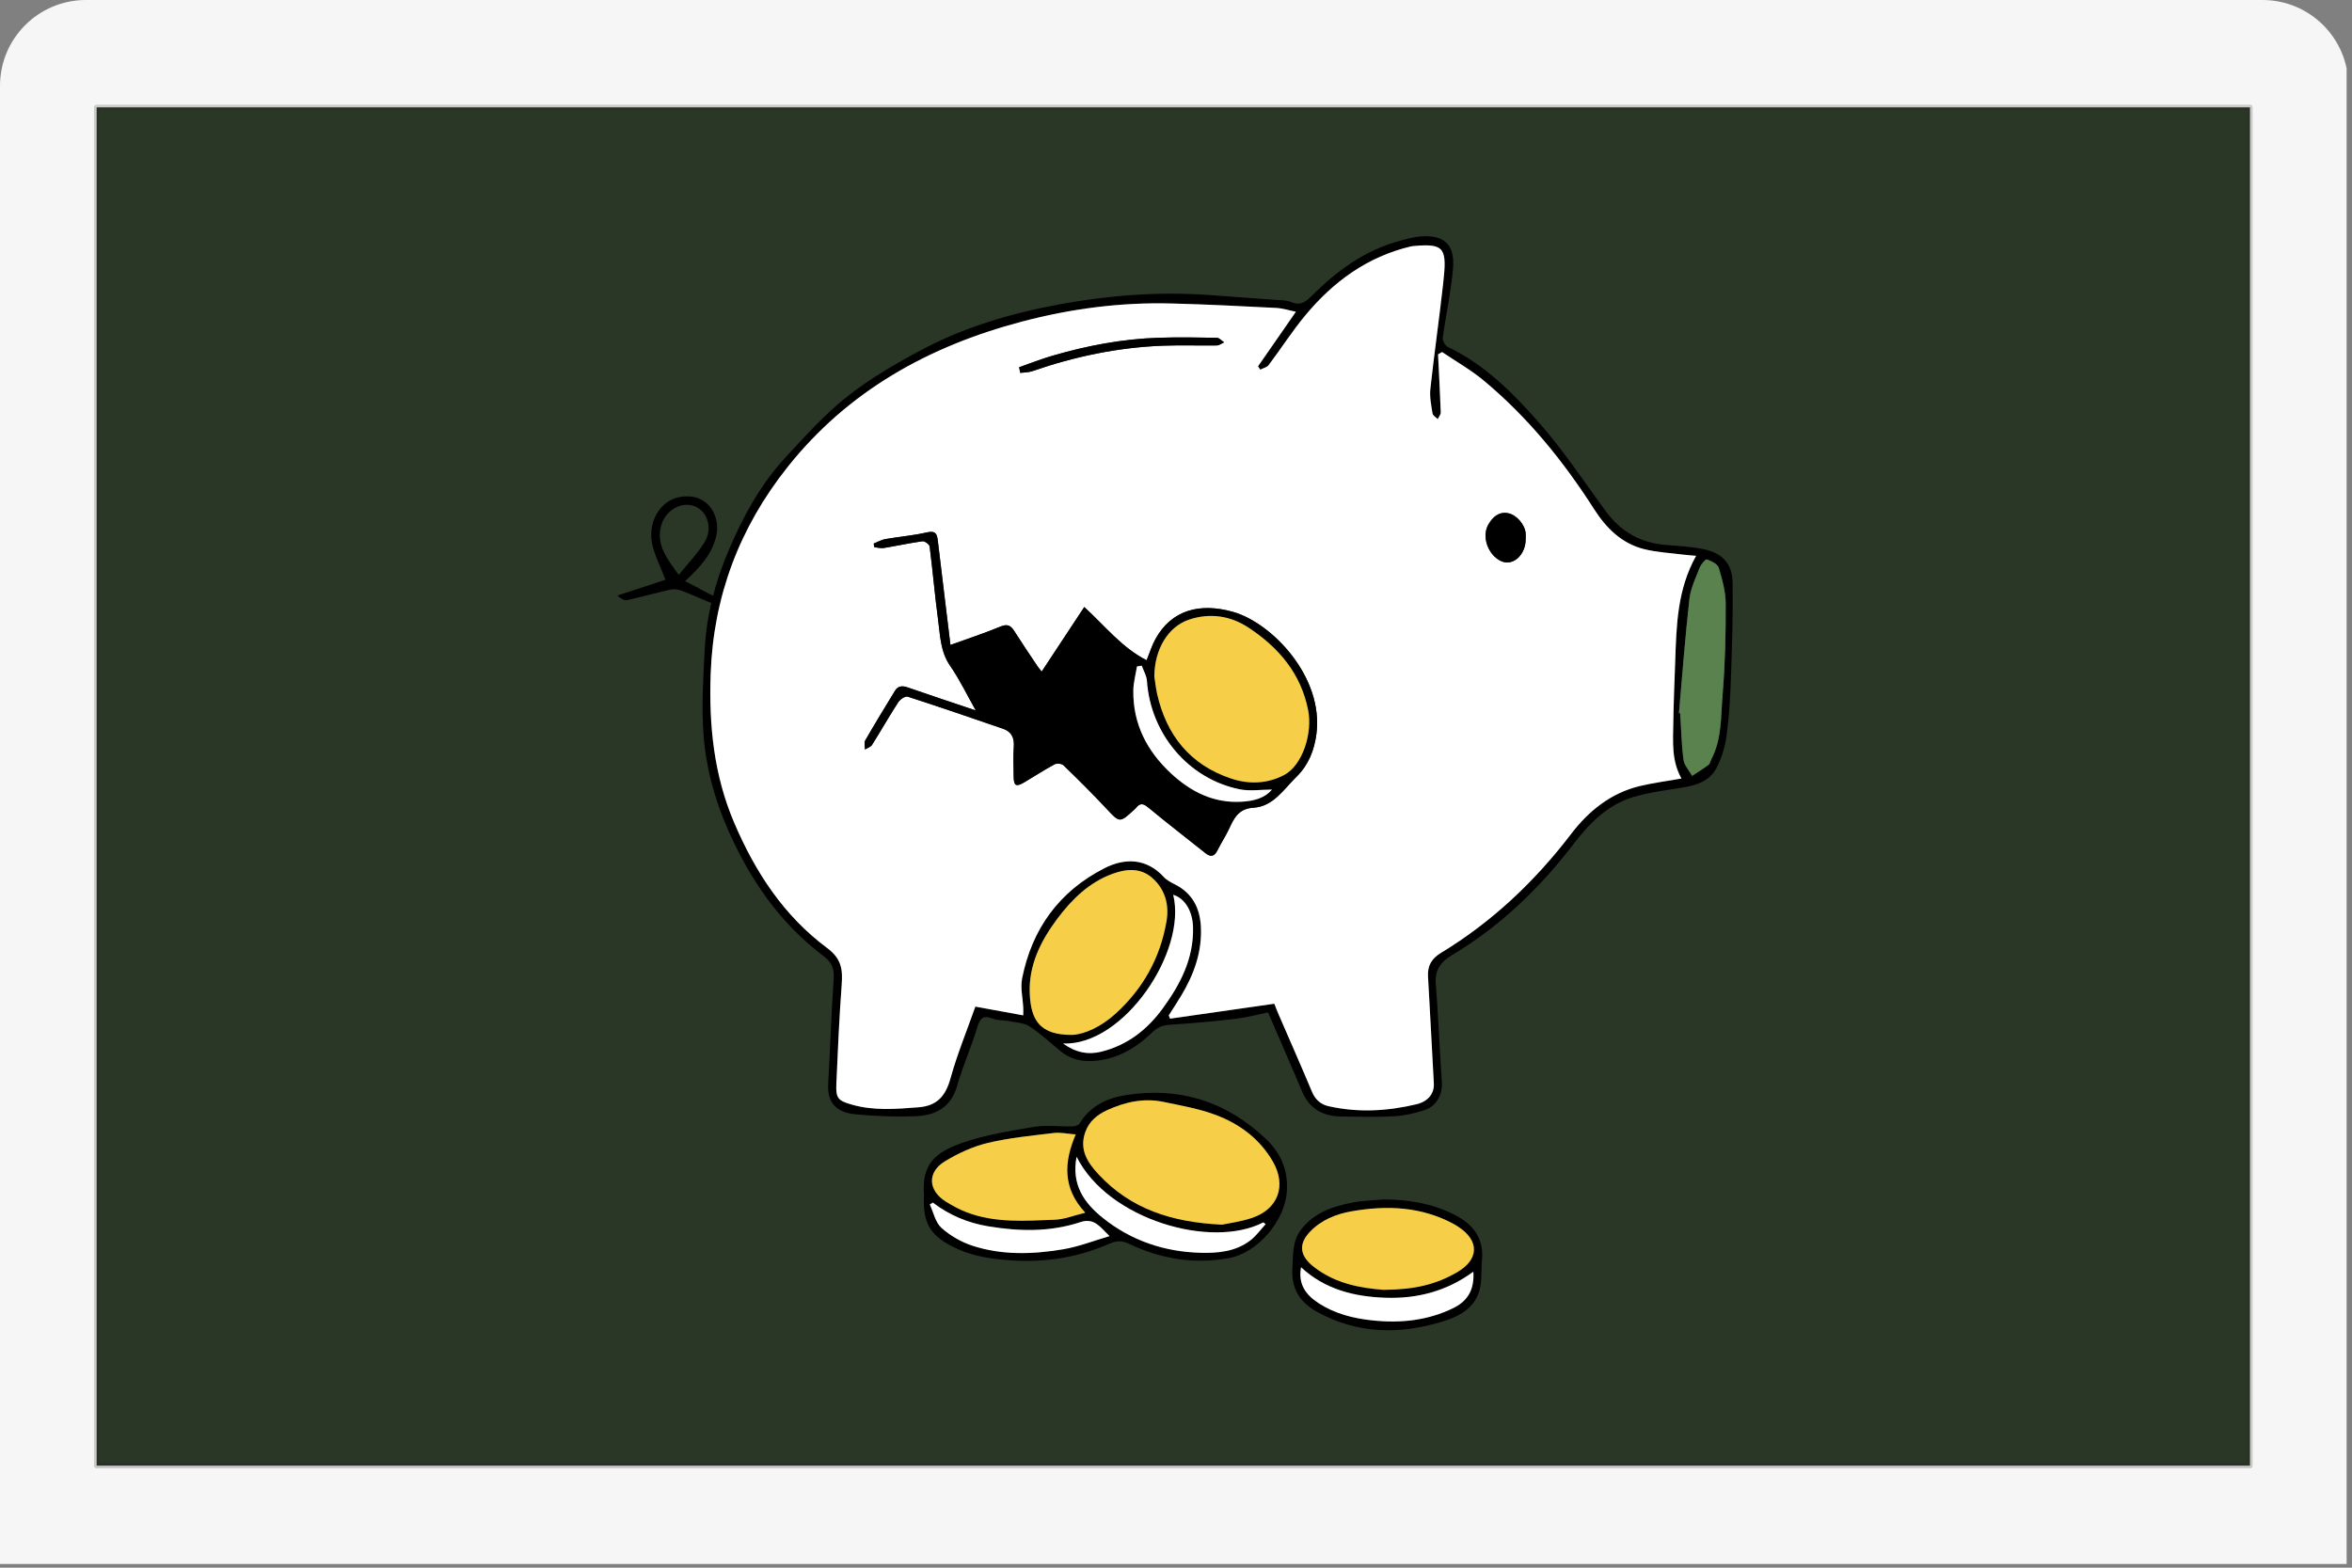 <svg width="438" height="292" viewBox="0 0 438 292" fill="none" xmlns="http://www.w3.org/2000/svg">
<rect x="0" y="0" width="438" height="292" fill="#808080" stroke="none"/>
<g clip-path="url(#clip0_5658_21424)">
<path d="M426.438 0H10.562C4.729 0 0 4.835 0 10.8V297.2C0 303.165 4.729 308 10.562 308H426.438C432.271 308 437 303.165 437 297.2V10.8C437 4.835 432.271 0 426.438 0Z" fill="#F6F6F6"/>
<path d="M419 20H18V273H419V20Z" fill="#2A3626" stroke="#201E19" stroke-opacity="0.2" stroke-linecap="round" stroke-linejoin="round"/>
<g clip-path="url(#clip1_5658_21424)">
<path d="M236.135 188.561C234.28 188.943 232.276 189.503 230.232 189.744C226.165 190.223 222.079 190.609 217.99 190.854C216.613 190.936 215.626 191.273 214.613 192.257C211.474 195.299 207.838 197.437 203.318 197.626C201.244 197.711 199.31 197.248 197.663 195.915C195.689 194.32 193.83 192.546 191.715 191.173C190.635 190.472 189.102 190.442 187.763 190.175C186.809 189.986 185.766 190.078 184.883 189.733C183.117 189.043 182.505 189.592 181.982 191.37C180.902 195.029 179.28 198.531 178.256 202.201C177.113 206.29 174.197 207.767 170.475 207.908C166.742 208.049 162.972 207.908 159.25 207.541C156.381 207.255 153.988 205.953 154.229 201.867C154.615 195.34 154.79 188.798 155.253 182.279C155.387 180.379 154.853 179.195 153.391 178.097C145.249 171.967 139.709 163.907 135.613 154.645C133.086 148.934 131.475 143.016 131.015 136.889C130.622 131.631 130.96 126.303 131.23 121.015C131.564 114.566 133.186 108.369 135.72 102.439C138.388 96.191 141.628 90.231 146.27 85.211C149.906 81.281 153.524 77.233 157.695 73.923C161.925 70.568 166.686 67.804 171.462 65.247C179.518 60.935 188.26 58.364 197.199 56.709C206.39 55.006 215.708 54.282 225.081 54.946C229.248 55.243 233.412 55.532 237.579 55.852C238.547 55.926 239.597 55.896 240.455 56.264C242.251 57.035 243.256 56.13 244.414 54.976C248.963 50.449 254.051 46.72 260.34 44.953C261.802 44.541 263.305 44.115 264.808 44.022C269.558 43.729 270.919 46.215 270.582 50.078C270.207 54.386 269.257 58.638 268.674 62.935C268.604 63.462 269.12 64.386 269.606 64.62C276.493 67.904 281.777 73.21 286.656 78.784C291.146 83.912 294.957 89.638 298.983 95.163C301.792 99.018 305.496 101.129 310.238 101.504C312.49 101.682 314.769 101.805 316.98 102.232C320.702 102.951 322.591 104.892 322.65 108.543C322.743 114.399 322.546 120.258 322.346 126.114C322.22 129.743 322.016 133.383 321.537 136.975C321.259 139.042 320.628 141.164 319.67 143.012C318.32 145.632 315.656 146.344 312.891 146.764C309.956 147.209 306.984 147.621 304.152 148.463C299.421 149.873 296.011 153.317 293.139 157.072C286.801 165.362 279.447 172.482 270.485 177.848C268.3 179.154 267.175 180.624 267.383 183.28C267.858 189.366 268.084 195.47 268.5 201.563C268.652 203.827 267.576 206.005 265.294 206.765C263.461 207.378 261.505 207.808 259.583 207.916C256.284 208.101 252.967 208.012 249.657 207.957C246.321 207.901 243.835 206.498 242.484 203.292C240.458 198.483 238.358 193.704 236.139 188.561H236.135ZM190.553 189.121C190.553 188.55 190.568 188.138 190.553 187.73C190.468 185.897 189.997 183.986 190.342 182.241C192.179 173.013 197.251 166.022 205.659 161.729C209.467 159.784 213.485 159.825 216.725 163.361C217.278 163.966 218.09 164.371 218.84 164.757C222.061 166.404 223.456 169.15 223.63 172.623C223.864 177.314 222.339 181.518 219.96 185.466C219.215 186.705 218.421 187.911 217.649 189.132C217.727 189.336 217.805 189.54 217.882 189.744C224.287 188.828 230.696 187.911 237.304 186.965C237.486 187.418 237.783 188.212 238.121 188.988C240.195 193.785 242.314 198.565 244.332 203.389C244.941 204.84 245.98 205.723 247.386 206.042C252.867 207.281 258.362 206.984 263.776 205.686C266.092 205.129 267.112 203.552 267.012 201.789C266.634 195.151 266.322 188.505 265.929 181.867C265.81 179.848 266.641 178.523 268.333 177.496C277.881 171.699 285.818 164.185 292.605 155.302C295.826 151.083 299.982 147.702 305.373 146.415C307.852 145.821 310.397 145.495 313.129 145.012C311.258 141.721 311.555 138.14 311.607 134.611C311.663 130.789 311.833 126.971 311.963 123.149C312.19 116.503 312.331 109.838 315.856 103.534C314.988 103.456 314.286 103.415 313.589 103.326C311.099 103.003 308.557 102.892 306.138 102.28C301.989 101.233 299.11 98.361 296.872 94.862C291.135 85.893 284.493 77.697 276.289 70.876C273.895 68.887 271.142 67.332 268.552 65.577C268.3 65.722 268.047 65.867 267.795 66.008C267.973 69.603 268.17 73.203 268.3 76.802C268.314 77.218 267.936 77.648 267.739 78.071C267.402 77.722 266.834 77.411 266.771 77.021C266.533 75.507 266.203 73.941 266.366 72.446C267.083 65.878 268.025 59.332 268.756 52.764C269.465 46.378 269.09 45.313 263.491 45.814C263.246 45.837 262.997 45.844 262.76 45.9C254.611 47.822 248.236 52.505 243.008 58.831C240.596 61.752 238.544 64.965 236.258 67.997C235.931 68.431 235.223 68.579 234.688 68.861C234.551 68.653 234.414 68.442 234.276 68.234C236.596 64.891 238.918 61.547 241.327 58.071C240.072 57.822 238.848 57.421 237.609 57.358C231.111 57.028 224.614 56.694 218.109 56.531C208.684 56.293 199.426 57.499 190.301 59.907C172.957 64.486 157.94 72.795 146.637 87.033C137.698 98.291 132.845 111.108 132.34 125.531C132.006 135.064 132.915 144.326 136.73 153.268C140.659 162.475 145.98 170.597 154.018 176.572C156.708 178.568 156.949 180.579 156.741 183.396C156.285 189.544 156.01 195.708 155.747 201.871C155.632 204.528 156.003 204.999 158.634 205.756C162.727 206.929 166.89 206.576 171.065 206.25C174.527 205.979 176.1 204.123 177.002 200.865C178.249 196.372 180.037 192.027 181.633 187.5C184.542 188.03 187.462 188.564 190.55 189.129L190.553 189.121ZM199.737 192.761C202.119 192.617 205.11 191.188 207.671 188.876C212.84 184.219 216.075 178.427 217.241 171.577C217.76 168.53 216.981 165.64 214.591 163.532C212.394 161.595 209.763 161.818 207.192 162.753C202.825 164.345 199.641 167.477 196.928 171.087C193.796 175.251 191.503 179.841 191.77 185.206C192.008 189.997 193.633 192.832 199.741 192.761H199.737ZM312.654 132.826C312.735 132.841 312.817 132.856 312.898 132.871C313.08 135.747 313.132 138.641 313.511 141.491C313.652 142.552 314.557 143.513 315.117 144.519C316.149 143.836 317.203 143.186 318.197 142.452C318.453 142.262 318.502 141.802 318.669 141.483C320.695 137.661 320.457 133.405 320.802 129.312C321.27 123.731 321.396 118.106 321.377 112.503C321.37 110.247 320.743 107.95 320.082 105.768C319.867 105.055 318.702 104.495 317.856 104.198C317.607 104.113 316.769 105.107 316.528 105.731C315.782 107.645 314.839 109.582 314.613 111.582C313.819 118.648 313.288 125.742 312.661 132.826H312.654ZM197.952 194.368C200.394 196.094 202.672 196.491 205.095 195.889C209.945 194.68 213.637 191.793 216.539 187.815C219.834 183.299 222.332 178.483 222.165 172.675C222.079 169.688 220.651 167.332 218.476 166.668C221.077 177.228 209.263 194.824 197.949 194.372L197.952 194.368Z" fill="black"/>
<path d="M172.07 222.57C171.606 216.777 174.266 214.621 179.053 212.925C183.369 211.397 188 210.658 192.545 209.898C194.864 209.508 197.302 209.86 199.688 209.809C200.156 209.797 200.846 209.616 201.043 209.282C202.957 206.027 206.149 204.55 209.522 204.001C219.559 202.361 228.402 205.137 235.782 212.183C238.506 214.785 239.901 217.942 239.645 221.894C239.289 227.371 234.239 233.353 228.877 234.332C222.39 235.52 216.223 234.511 210.327 231.705C209.032 231.089 208.03 231.023 206.624 231.642C200.824 234.199 194.727 235.186 188.363 234.759C184.927 234.529 181.58 234.091 178.419 232.681C173.365 230.429 171.765 228.002 172.073 222.57H172.07ZM227.57 228.106C228.765 227.846 231.021 227.56 233.136 226.855C238.035 225.223 239.623 220.822 237.036 216.343C234.606 212.135 230.866 209.352 226.442 207.682C223.344 206.513 220.008 205.946 216.746 205.252C213.08 204.473 209.562 205.226 206.215 206.758C204.36 207.608 202.816 208.836 202.093 210.903C200.935 214.213 202.609 216.636 204.653 218.818C210.553 225.108 218.079 227.668 227.574 228.102L227.57 228.106ZM202.111 225.883C197.833 221.293 198.13 216.447 200.323 211.3C198.801 211.185 197.499 210.881 196.252 211.029C192.122 211.53 187.944 211.924 183.914 212.888C181.139 213.553 178.404 214.825 175.951 216.313C172.623 218.332 172.823 221.757 176.151 223.816C177.339 224.551 178.586 225.238 179.881 225.746C185.243 227.846 190.868 227.386 196.434 227.186C198.2 227.123 199.941 226.403 202.111 225.88V225.883ZM200.486 215.456C199.492 220.707 201.911 224.08 205.392 226.867C210.661 231.089 216.813 233.149 223.492 233.345C226.762 233.442 230.164 233.149 232.921 230.974C233.968 230.151 234.773 229.015 235.686 228.021C235.548 227.906 235.407 227.791 235.27 227.675C225.615 232.718 206.338 227.178 200.486 215.456ZM173.71 223.998C173.524 224.113 173.339 224.228 173.149 224.343C173.843 225.824 174.192 227.683 175.309 228.689C176.931 230.147 178.994 231.342 181.075 232.021C186.608 233.828 192.341 233.642 197.996 232.689C200.928 232.195 203.752 231.074 206.627 230.236C204.928 228.618 203.822 226.763 201.21 227.627C195.581 229.49 189.796 229.379 183.988 228.403C180.2 227.768 176.779 226.325 173.71 223.994V223.998Z" fill="black"/>
<path d="M257.631 223.412C262.162 223.419 266.507 224.113 270.604 226.128C274.233 227.913 276.411 230.54 275.97 234.841C275.806 236.418 275.97 238.043 275.68 239.59C274.945 243.568 271.892 245.171 268.426 246.214C260.496 248.604 252.752 248.44 245.334 244.384C242.102 242.618 240.414 240.024 240.677 236.184C240.844 233.735 240.633 231.26 242.213 229.137C244.648 225.868 248.214 224.681 251.976 223.968C253.828 223.616 255.743 223.586 257.631 223.412ZM257.646 240.247C263.535 240.214 267.428 239.227 271.313 236.996C275.461 234.614 275.558 231.089 271.543 228.488C271.287 228.321 271.034 228.154 270.767 228.009C264.722 224.729 258.277 224.477 251.694 225.623C248.774 226.132 246.043 227.241 243.946 229.441C241.738 231.757 242.08 233.928 244.607 235.924C248.707 239.163 253.527 239.928 257.65 240.251L257.646 240.247ZM274.374 236.87C269.368 240.536 263.895 241.921 258.002 241.724C252.18 241.527 246.729 240.173 242.288 236.047C241.716 239.16 243.137 241.164 245.553 242.729C248.6 244.704 251.95 245.553 255.524 245.936C260.808 246.503 265.884 245.98 270.693 243.62C273.376 242.303 274.589 240.125 274.374 236.874V236.87Z" fill="black"/>
<path d="M127.586 108.239C130.225 109.631 132.57 110.867 134.915 112.098C134.923 112.243 134.926 112.388 134.934 112.533C134.455 112.614 133.895 112.893 133.505 112.74C131.308 111.887 129.171 110.889 126.974 110.035C126.336 109.787 125.531 109.672 124.87 109.816C122.154 110.418 119.475 111.189 116.755 111.779C116.221 111.894 115.571 111.471 114.996 110.918C118.087 109.905 121.178 108.892 123.931 107.991C122.97 105.438 121.816 103.326 121.401 101.074C120.61 96.807 123.39 91.964 128.707 92.491C132.143 92.833 134.229 96.395 133.353 99.957C132.54 103.263 130.381 105.653 127.583 108.232L127.586 108.239ZM126.403 107.082C128.169 104.881 129.935 103.081 131.216 100.985C132.555 98.788 131.976 96.124 130.358 94.862C127.783 92.855 123.865 94.64 123.059 98.15C122.262 101.619 124.202 104.05 126.399 107.082H126.403Z" fill="black"/>
<path d="M190.553 189.122C187.469 188.558 184.549 188.023 181.636 187.493C180.04 192.02 178.252 196.365 177.005 200.859C176.1 204.117 174.53 205.972 171.068 206.243C166.893 206.569 162.73 206.922 158.637 205.749C156.006 204.996 155.635 204.521 155.75 201.864C156.014 195.701 156.292 189.537 156.745 183.389C156.952 180.572 156.711 178.561 154.021 176.565C145.984 170.59 140.663 162.468 136.733 153.261C132.915 144.319 132.009 135.061 132.343 125.524C132.848 111.101 137.701 98.288 146.64 87.026C157.947 72.788 172.964 64.48 190.304 59.901C199.429 57.492 208.687 56.283 218.112 56.524C224.613 56.687 231.114 57.021 237.612 57.351C238.851 57.414 240.076 57.815 241.33 58.064C238.918 61.541 236.599 64.884 234.28 68.227C234.417 68.435 234.554 68.647 234.691 68.854C235.226 68.572 235.935 68.428 236.261 67.99C238.543 64.958 240.595 61.745 243.011 58.824C248.239 52.498 254.614 47.815 262.763 45.893C263 45.837 263.249 45.83 263.494 45.807C269.093 45.306 269.468 46.371 268.759 52.757C268.028 59.325 267.086 65.867 266.37 72.439C266.206 73.934 266.537 75.5 266.774 77.014C266.837 77.404 267.405 77.716 267.743 78.064C267.939 77.641 268.318 77.211 268.303 76.795C268.173 73.196 267.976 69.6 267.798 66.001C268.051 65.856 268.303 65.711 268.555 65.57C271.145 67.326 273.899 68.88 276.292 70.869C284.496 77.689 291.139 85.886 296.875 94.855C299.113 98.354 301.992 101.226 306.141 102.273C308.56 102.881 311.102 102.996 313.592 103.319C314.29 103.408 314.991 103.449 315.859 103.527C312.338 109.828 312.197 116.496 311.967 123.142C311.837 126.964 311.666 130.782 311.61 134.604C311.558 138.137 311.258 141.718 313.132 145.005C310.401 145.491 307.859 145.818 305.376 146.408C299.985 147.695 295.829 151.076 292.608 155.295C285.825 164.178 277.888 171.692 268.336 177.489C266.644 178.516 265.813 179.837 265.932 181.86C266.325 188.498 266.637 195.14 267.015 201.783C267.115 203.541 266.095 205.122 263.78 205.679C258.362 206.977 252.87 207.274 247.389 206.035C245.983 205.716 244.944 204.833 244.336 203.382C242.317 198.562 240.198 193.779 238.124 188.981C237.79 188.205 237.489 187.411 237.307 186.958C230.695 187.905 224.29 188.821 217.886 189.738C217.808 189.534 217.73 189.329 217.652 189.125C218.424 187.905 219.222 186.695 219.964 185.459C222.342 181.511 223.867 177.307 223.634 172.616C223.459 169.143 222.064 166.397 218.843 164.75C218.094 164.368 217.281 163.959 216.728 163.355C213.489 159.818 209.47 159.777 205.663 161.722C197.251 166.015 192.178 173.002 190.345 182.235C189.996 183.982 190.471 185.89 190.556 187.723C190.575 188.135 190.556 188.543 190.556 189.114L190.553 189.122ZM176.994 120.132C176.192 113.531 175.406 107.167 174.652 100.8C174.504 99.538 174.293 98.774 172.619 99.163C170.073 99.753 167.443 99.961 164.86 100.414C164.114 100.544 163.417 100.967 162.697 101.252C162.734 101.475 162.775 101.701 162.812 101.924C163.405 101.98 164.018 102.162 164.585 102.069C166.99 101.675 169.372 101.145 171.784 100.815C172.196 100.759 173.072 101.39 173.12 101.783C173.703 106.34 174.085 110.926 174.697 115.479C175.09 118.403 175.116 121.394 176.953 124.04C178.705 126.563 180.04 129.379 181.707 132.326C177.231 130.823 173.135 129.472 169.06 128.051C168.047 127.699 167.242 127.721 166.66 128.674C164.789 131.739 162.916 134.801 161.123 137.914C160.875 138.345 161.079 139.035 161.075 139.602C161.524 139.32 162.144 139.142 162.396 138.738C164.055 136.111 165.587 133.402 167.272 130.797C167.613 130.266 168.582 129.61 169.023 129.754C174.968 131.669 180.872 133.71 186.775 135.736C188.341 136.274 188.913 137.387 188.794 139.057C188.66 140.901 188.753 142.764 188.768 144.619C188.783 146.367 189.195 146.619 190.701 145.74C192.597 144.63 194.43 143.417 196.36 142.374C196.783 142.144 197.707 142.222 198.03 142.534C200.735 145.154 203.414 147.81 205.989 150.564C208.531 153.28 208.472 153.336 211.273 150.757C211.366 150.671 211.463 150.594 211.537 150.497C212.253 149.58 212.847 149.588 213.804 150.382C217.288 153.276 220.888 156.033 224.424 158.865C225.444 159.681 226.135 159.577 226.728 158.367C227.37 157.058 228.19 155.833 228.814 154.516C229.775 152.482 230.558 150.623 233.43 150.445C237.122 150.219 239.059 146.994 241.441 144.675C243.66 142.512 244.755 139.736 245.148 136.697C246.525 126.081 236.859 116.021 229.615 113.969C223.459 112.225 218.112 113.576 215.11 119.145C214.487 120.299 214.101 121.58 213.529 122.982C208.954 120.663 205.833 116.667 201.915 113.06C199.24 117.119 196.661 121.03 193.985 125.09C193.625 124.63 193.391 124.37 193.199 124.084C191.744 121.906 190.271 119.739 188.868 117.528C188.208 116.485 187.588 116.181 186.311 116.707C183.302 117.954 180.196 118.971 176.99 120.132H176.994ZM189.785 68.398L189.996 69.456C190.738 69.359 191.521 69.381 192.211 69.144C200.141 66.391 208.282 64.691 216.68 64.387C219.982 64.268 223.296 64.387 226.602 64.342C227.055 64.335 227.504 63.967 227.957 63.763C227.508 63.47 227.066 62.928 226.61 62.921C222.995 62.854 219.377 62.798 215.771 62.914C209.039 63.129 202.464 64.383 196.008 66.257C193.904 66.869 191.855 67.682 189.781 68.402L189.785 68.398ZM284.118 100.418C284.118 100.046 284.148 99.672 284.114 99.304C283.955 97.675 282.389 95.861 280.793 95.582C279.068 95.282 277.966 96.362 277.201 97.649C275.85 99.928 277.112 103.401 279.557 104.518C281.743 105.516 284.118 103.382 284.122 100.421L284.118 100.418Z" fill="white"/>
<path d="M199.738 192.762C193.634 192.832 192.008 189.997 191.767 185.207C191.5 179.841 193.797 175.251 196.925 171.087C199.638 167.481 202.821 164.349 207.189 162.753C209.76 161.814 212.391 161.592 214.588 163.532C216.978 165.64 217.757 168.531 217.237 171.577C216.069 178.427 212.833 184.22 207.668 188.876C205.107 191.184 202.116 192.617 199.734 192.762H199.738Z" fill="#F7CE48"/>
<path d="M312.654 132.826C313.285 125.743 313.812 118.648 314.606 111.583C314.832 109.583 315.775 107.646 316.52 105.731C316.765 105.104 317.604 104.109 317.849 104.198C318.695 104.495 319.86 105.056 320.075 105.768C320.736 107.95 321.367 110.247 321.37 112.503C321.389 118.106 321.263 123.732 320.795 129.312C320.454 133.402 320.688 137.661 318.662 141.483C318.491 141.803 318.446 142.263 318.19 142.452C317.196 143.187 316.142 143.836 315.11 144.519C314.554 143.513 313.645 142.552 313.504 141.491C313.125 138.641 313.073 135.747 312.891 132.871C312.81 132.856 312.728 132.841 312.646 132.826H312.654Z" fill="#5A824E"/>
<path d="M197.953 194.368C209.267 194.825 221.082 177.225 218.481 166.664C220.655 167.328 222.084 169.685 222.169 172.672C222.336 178.479 219.839 183.295 216.544 187.811C213.642 191.793 209.946 194.68 205.1 195.886C202.677 196.491 200.398 196.09 197.957 194.364L197.953 194.368Z" fill="white"/>
<path d="M227.572 228.106C218.077 227.671 210.551 225.111 204.651 218.822C202.607 216.643 200.937 214.22 202.091 210.907C202.814 208.84 204.358 207.612 206.213 206.762C209.561 205.229 213.078 204.476 216.744 205.255C220.006 205.945 223.342 206.517 226.44 207.686C230.864 209.352 234.604 212.139 237.034 216.346C239.621 220.825 238.033 225.226 233.135 226.859C231.019 227.564 228.763 227.85 227.569 228.109L227.572 228.106Z" fill="#F7CE48"/>
<path d="M202.112 225.883C199.941 226.403 198.201 227.123 196.435 227.189C190.872 227.393 185.247 227.85 179.881 225.75C178.583 225.241 177.34 224.559 176.152 223.82C172.827 221.761 172.623 218.336 175.952 216.317C178.408 214.829 181.139 213.556 183.915 212.892C187.945 211.927 192.123 211.534 196.253 211.033C197.5 210.881 198.802 211.189 200.324 211.304C198.127 216.451 197.834 221.293 202.112 225.887V225.883Z" fill="#F7CE48"/>
<path d="M200.486 215.456C206.342 227.182 225.619 232.718 235.27 227.675C235.407 227.79 235.548 227.905 235.686 228.02C234.773 229.015 233.968 230.15 232.921 230.974C230.161 233.145 226.762 233.438 223.492 233.345C216.817 233.149 210.661 231.089 205.392 226.866C201.911 224.08 199.488 220.707 200.486 215.456Z" fill="white"/>
<path d="M173.711 223.998C176.779 226.328 180.201 227.772 183.989 228.406C189.797 229.382 195.582 229.494 201.211 227.631C203.827 226.766 204.929 228.622 206.628 230.239C203.756 231.078 200.929 232.195 197.997 232.692C192.342 233.646 186.609 233.831 181.076 232.024C178.995 231.345 176.935 230.15 175.31 228.692C174.193 227.686 173.844 225.824 173.15 224.347C173.336 224.232 173.521 224.117 173.711 224.002V223.998Z" fill="white"/>
<path d="M257.645 240.247C253.523 239.924 248.703 239.16 244.602 235.92C242.075 233.924 241.734 231.75 243.942 229.438C246.038 227.241 248.769 226.132 251.69 225.62C258.272 224.469 264.718 224.725 270.763 228.006C271.03 228.15 271.282 228.321 271.538 228.484C275.553 231.085 275.457 234.611 271.308 236.993C267.427 239.223 263.53 240.21 257.642 240.243L257.645 240.247Z" fill="#F7CE48"/>
<path d="M274.374 236.87C274.59 240.121 273.376 242.299 270.693 243.617C265.884 245.977 260.808 246.5 255.524 245.932C251.951 245.55 248.596 244.7 245.554 242.726C243.138 241.16 241.717 239.156 242.288 236.043C246.734 240.169 252.181 241.524 258.003 241.72C263.899 241.921 269.369 240.533 274.374 236.867V236.87Z" fill="white"/>
<path d="M176.995 120.132C180.201 118.971 183.307 117.95 186.316 116.707C187.592 116.18 188.212 116.485 188.873 117.527C190.275 119.739 191.752 121.906 193.203 124.084C193.392 124.37 193.626 124.63 193.99 125.09C196.665 121.03 199.244 117.119 201.919 113.06C205.842 116.666 208.962 120.663 213.534 122.982C214.102 121.579 214.491 120.299 215.115 119.145C218.113 113.572 223.464 112.225 229.62 113.969C236.863 116.021 246.529 126.08 245.153 136.697C244.759 139.736 243.665 142.511 241.446 144.675C239.063 146.998 237.13 150.219 233.434 150.445C230.559 150.623 229.779 152.482 228.818 154.515C228.195 155.833 227.375 157.057 226.733 158.367C226.139 159.577 225.449 159.681 224.428 158.864C220.892 156.033 217.293 153.276 213.808 150.382C212.851 149.584 212.257 149.577 211.541 150.497C211.467 150.593 211.371 150.675 211.278 150.757C208.473 153.335 208.532 153.28 205.994 150.564C203.422 147.81 200.743 145.153 198.034 142.534C197.708 142.218 196.788 142.144 196.365 142.374C194.435 143.417 192.602 144.63 190.706 145.74C189.203 146.619 188.787 146.367 188.772 144.619C188.758 142.764 188.665 140.905 188.798 139.057C188.917 137.387 188.346 136.274 186.78 135.736C180.872 133.706 174.969 131.669 169.028 129.754C168.586 129.613 167.622 130.266 167.276 130.797C165.588 133.405 164.056 136.11 162.401 138.738C162.145 139.142 161.529 139.32 161.08 139.602C161.083 139.034 160.883 138.344 161.128 137.914C162.92 134.804 164.794 131.743 166.664 128.674C167.247 127.721 168.052 127.698 169.065 128.051C173.139 129.472 177.236 130.819 181.711 132.326C180.045 129.379 178.713 126.567 176.958 124.04C175.121 121.394 175.095 118.399 174.701 115.479C174.089 110.926 173.707 106.343 173.124 101.783C173.073 101.39 172.2 100.755 171.789 100.814C169.377 101.145 166.994 101.675 164.59 102.069C164.022 102.161 163.406 101.98 162.816 101.924C162.779 101.701 162.738 101.475 162.701 101.252C163.421 100.963 164.115 100.543 164.864 100.414C167.443 99.961 170.078 99.757 172.624 99.163C174.301 98.773 174.509 99.538 174.657 100.8C175.41 107.167 176.197 113.535 176.998 120.132H176.995ZM214.963 125.962C215.129 127.045 215.237 128.144 215.478 129.212C217.219 136.945 221.605 142.441 229.23 145.005C232.577 146.129 236.036 146.011 239.182 144.333C242.529 142.549 244.474 136.637 243.605 132.255C242.255 125.424 238.11 120.611 232.529 116.919C229.167 114.696 225.352 114.121 221.478 115.401C217.482 116.718 215.007 120.989 214.966 125.965L214.963 125.962ZM212.628 123.991C212.328 124.04 212.027 124.088 211.73 124.136C211.493 125.631 211.074 127.123 211.051 128.619C210.97 134.86 213.612 139.929 218.105 144.088C221.805 147.51 226.08 149.654 231.267 149.328C233.386 149.194 235.457 148.742 236.874 147.064C234.844 147.064 232.77 147.398 230.841 147.009C221.297 145.072 214.265 136.667 213.593 126.841C213.526 125.873 212.962 124.941 212.628 123.991Z" fill="black"/>
<path d="M189.785 68.398C191.859 67.678 193.904 66.865 196.012 66.253C202.465 64.375 209.04 63.125 215.775 62.91C219.385 62.795 223.003 62.85 226.614 62.917C227.066 62.925 227.512 63.466 227.961 63.759C227.508 63.96 227.059 64.331 226.606 64.338C223.3 64.386 219.986 64.264 216.684 64.383C208.287 64.687 200.149 66.387 192.216 69.14C191.525 69.381 190.739 69.355 190 69.452L189.789 68.394L189.785 68.398Z" fill="black"/>
<path d="M284.118 100.417C284.111 103.382 281.736 105.512 279.554 104.514C277.109 103.397 275.847 99.924 277.198 97.645C277.959 96.358 279.064 95.278 280.79 95.579C282.386 95.857 283.951 97.671 284.111 99.3C284.148 99.668 284.115 100.043 284.118 100.414V100.417Z" fill="black"/>
<path d="M214.963 125.962C215.004 120.985 217.479 116.714 221.475 115.397C225.349 114.121 229.167 114.692 232.525 116.915C238.106 120.607 242.251 125.42 243.602 132.251C244.47 136.63 242.526 142.545 239.179 144.329C236.032 146.007 232.574 146.129 229.227 145.001C221.601 142.437 217.219 136.941 215.475 129.208C215.234 128.14 215.13 127.041 214.959 125.958L214.963 125.962Z" fill="#F7CE48"/>
<path d="M212.628 123.991C212.962 124.941 213.526 125.873 213.592 126.841C214.26 136.667 221.296 145.072 230.84 147.009C232.769 147.402 234.847 147.064 236.873 147.064C235.46 148.745 233.385 149.194 231.267 149.328C226.079 149.654 221.804 147.513 218.105 144.088C213.611 139.929 210.969 134.86 211.051 128.618C211.069 127.123 211.492 125.631 211.73 124.136C212.03 124.088 212.331 124.039 212.628 123.991Z" fill="white"/>
</g>
</g>
<defs>
<clipPath id="clip0_5658_21424">
<path d="M0 16C0 7.163 7.163 0 16 0H421.333C430.17 0 437.333 7.163 437.333 16V291.316H0V16Z" fill="white"/>
</clipPath>
<clipPath id="clip1_5658_21424">
<rect width="207.68" height="203.776" fill="white" transform="translate(115 44)"/>
</clipPath>
</defs>
</svg>
